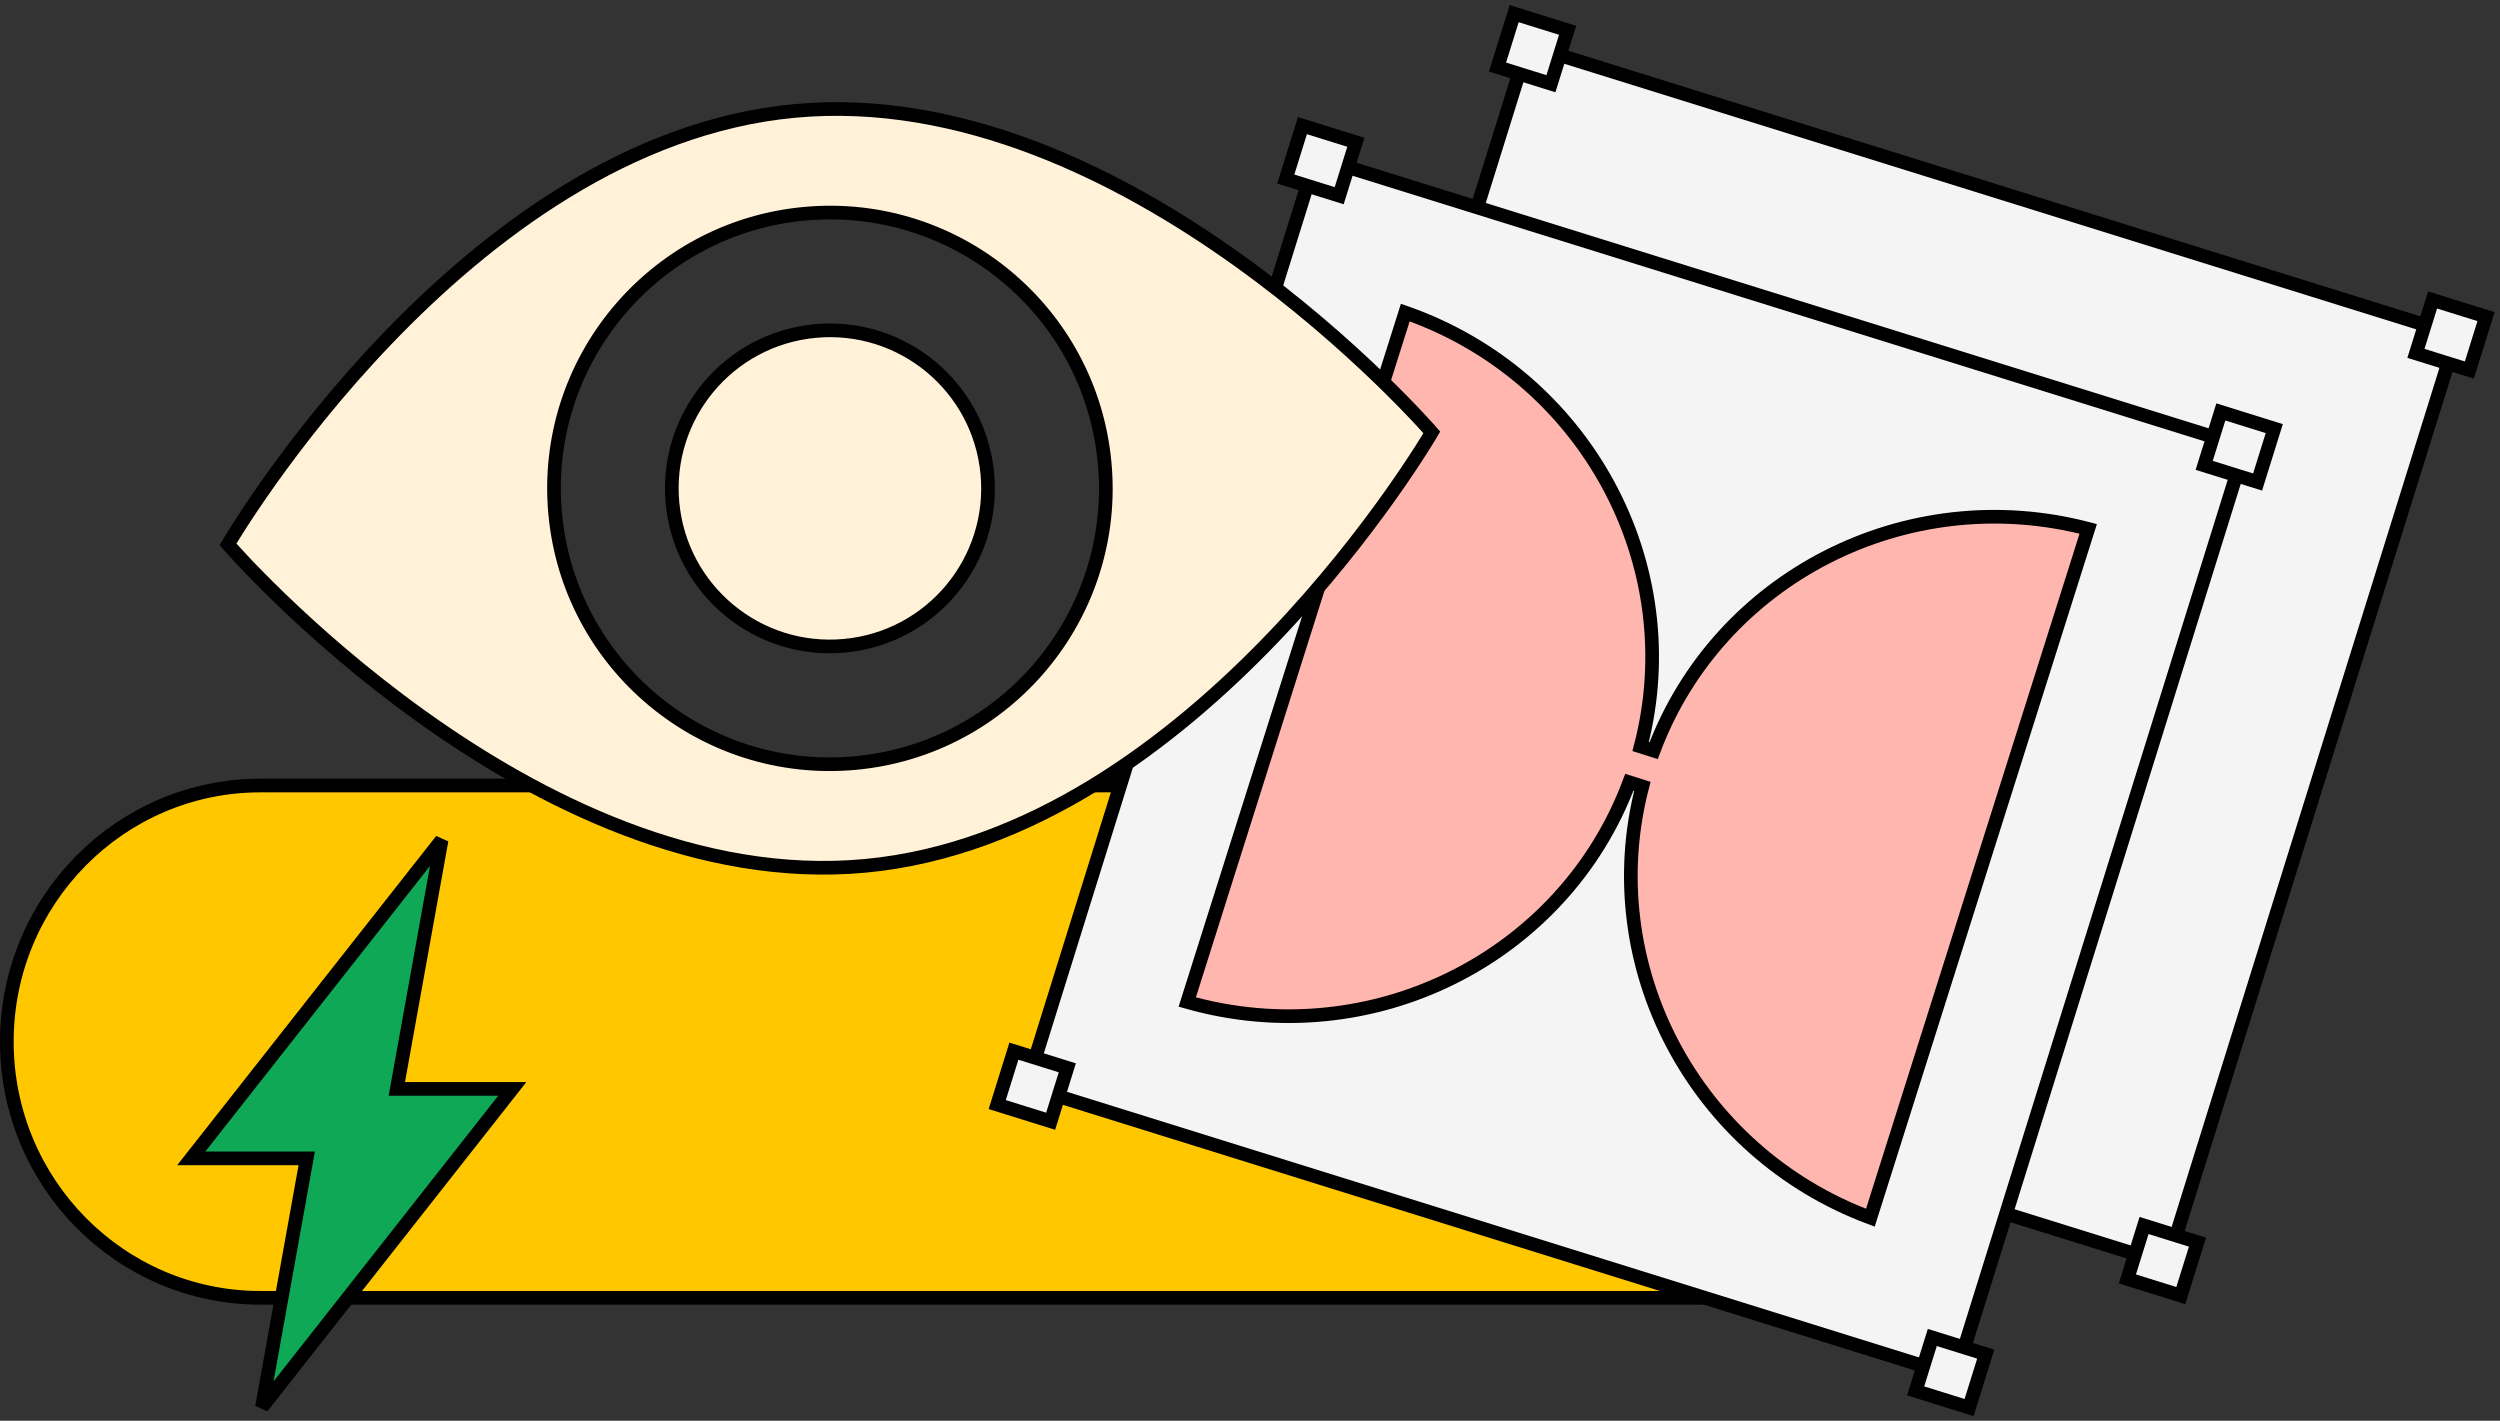 <svg width="366" height="208" viewBox="0 0 366 208" fill="none" xmlns="http://www.w3.org/2000/svg">
<rect x="0" y="0" width="366" height="208" fill="#333333" stroke="none"/>
<path fill-rule="evenodd" clip-rule="evenodd" d="M38.141 115C17.629 115 1 131.789 1 152.5C1 173.211 17.629 190 38.141 190L278 190L278 115L38.141 115Z" fill="#FFC700" stroke="black" stroke-width="2"/>
<rect x="223.668" y="6.623" width="142.476" height="142.476" transform="rotate(17.315 223.668 6.623)" fill="#F4F4F4" stroke="black" stroke-width="2"/>
<rect width="8.188" height="8.188" transform="matrix(-0.955 -0.298 -0.298 0.955 363.952 46.353)" fill="#F4F4F4" stroke="black" stroke-width="2"/>
<rect width="8.188" height="8.188" transform="matrix(-0.955 -0.298 -0.298 0.955 321.711 181.852)" fill="#F4F4F4" stroke="black" stroke-width="2"/>
<rect width="8.188" height="8.188" transform="matrix(-0.955 -0.298 -0.298 0.955 187.254 139.936)" fill="#F4F4F4" stroke="black" stroke-width="2"/>
<rect width="8.188" height="8.188" transform="matrix(-0.955 -0.298 -0.298 0.955 229.495 4.437)" fill="#F4F4F4" stroke="black" stroke-width="2"/>
<rect x="192.668" y="23.016" width="142.476" height="142.476" transform="rotate(17.315 192.668 23.016)" fill="#F4F4F4" stroke="black" stroke-width="2"/>
<rect width="8.188" height="8.188" transform="matrix(-0.955 -0.298 -0.298 0.955 332.952 62.747)" fill="#F4F4F4" stroke="black" stroke-width="2"/>
<rect width="8.188" height="8.188" transform="matrix(-0.955 -0.298 -0.298 0.955 290.711 198.246)" fill="#F4F4F4" stroke="black" stroke-width="2"/>
<rect width="8.188" height="8.188" transform="matrix(-0.955 -0.298 -0.298 0.955 156.254 156.33)" fill="#F4F4F4" stroke="black" stroke-width="2"/>
<rect width="8.188" height="8.188" transform="matrix(-0.955 -0.298 -0.298 0.955 198.496 20.831)" fill="#F4F4F4" stroke="black" stroke-width="2"/>
<path d="M64.647 123L28 169.585H44.905L38.353 206L75 159.415H58.095L64.647 123Z" fill="#0FA856" stroke="black" stroke-width="2"/>
<path d="M238.535 114.528C228.911 140.245 200.755 154.345 173.813 146.694L205.734 45.76C232.176 54.991 247.105 82.716 240.191 109.29L242.096 109.893C251.588 84.526 279.111 70.463 305.714 77.426L273.821 178.274C248.052 168.674 233.62 141.342 240.439 115.131L238.535 114.528Z" fill="#FFB6AE" stroke="black" stroke-width="2"/>
<path fill-rule="evenodd" clip-rule="evenodd" d="M209.62 63.303C209.62 63.303 175.308 122.234 126.641 126.761C77.974 131.289 33.38 79.697 33.38 79.697C33.38 79.697 67.692 20.766 116.359 16.239C165.027 11.711 209.62 63.303 209.62 63.303ZM161.718 67.759C163.784 89.964 147.453 109.64 125.24 111.706C103.028 113.773 83.347 97.447 81.281 75.241C79.216 53.036 95.547 33.36 117.76 31.294C139.972 29.227 159.653 45.553 161.718 67.759ZM123.643 94.539C136.372 93.355 145.73 82.08 144.547 69.356C143.363 56.632 132.085 47.276 119.357 48.461C106.628 49.645 97.27 60.92 98.454 73.644C99.637 86.368 110.915 95.724 123.643 94.539Z" fill="#FFF2D8" stroke="black" stroke-width="2"/>
</svg>
